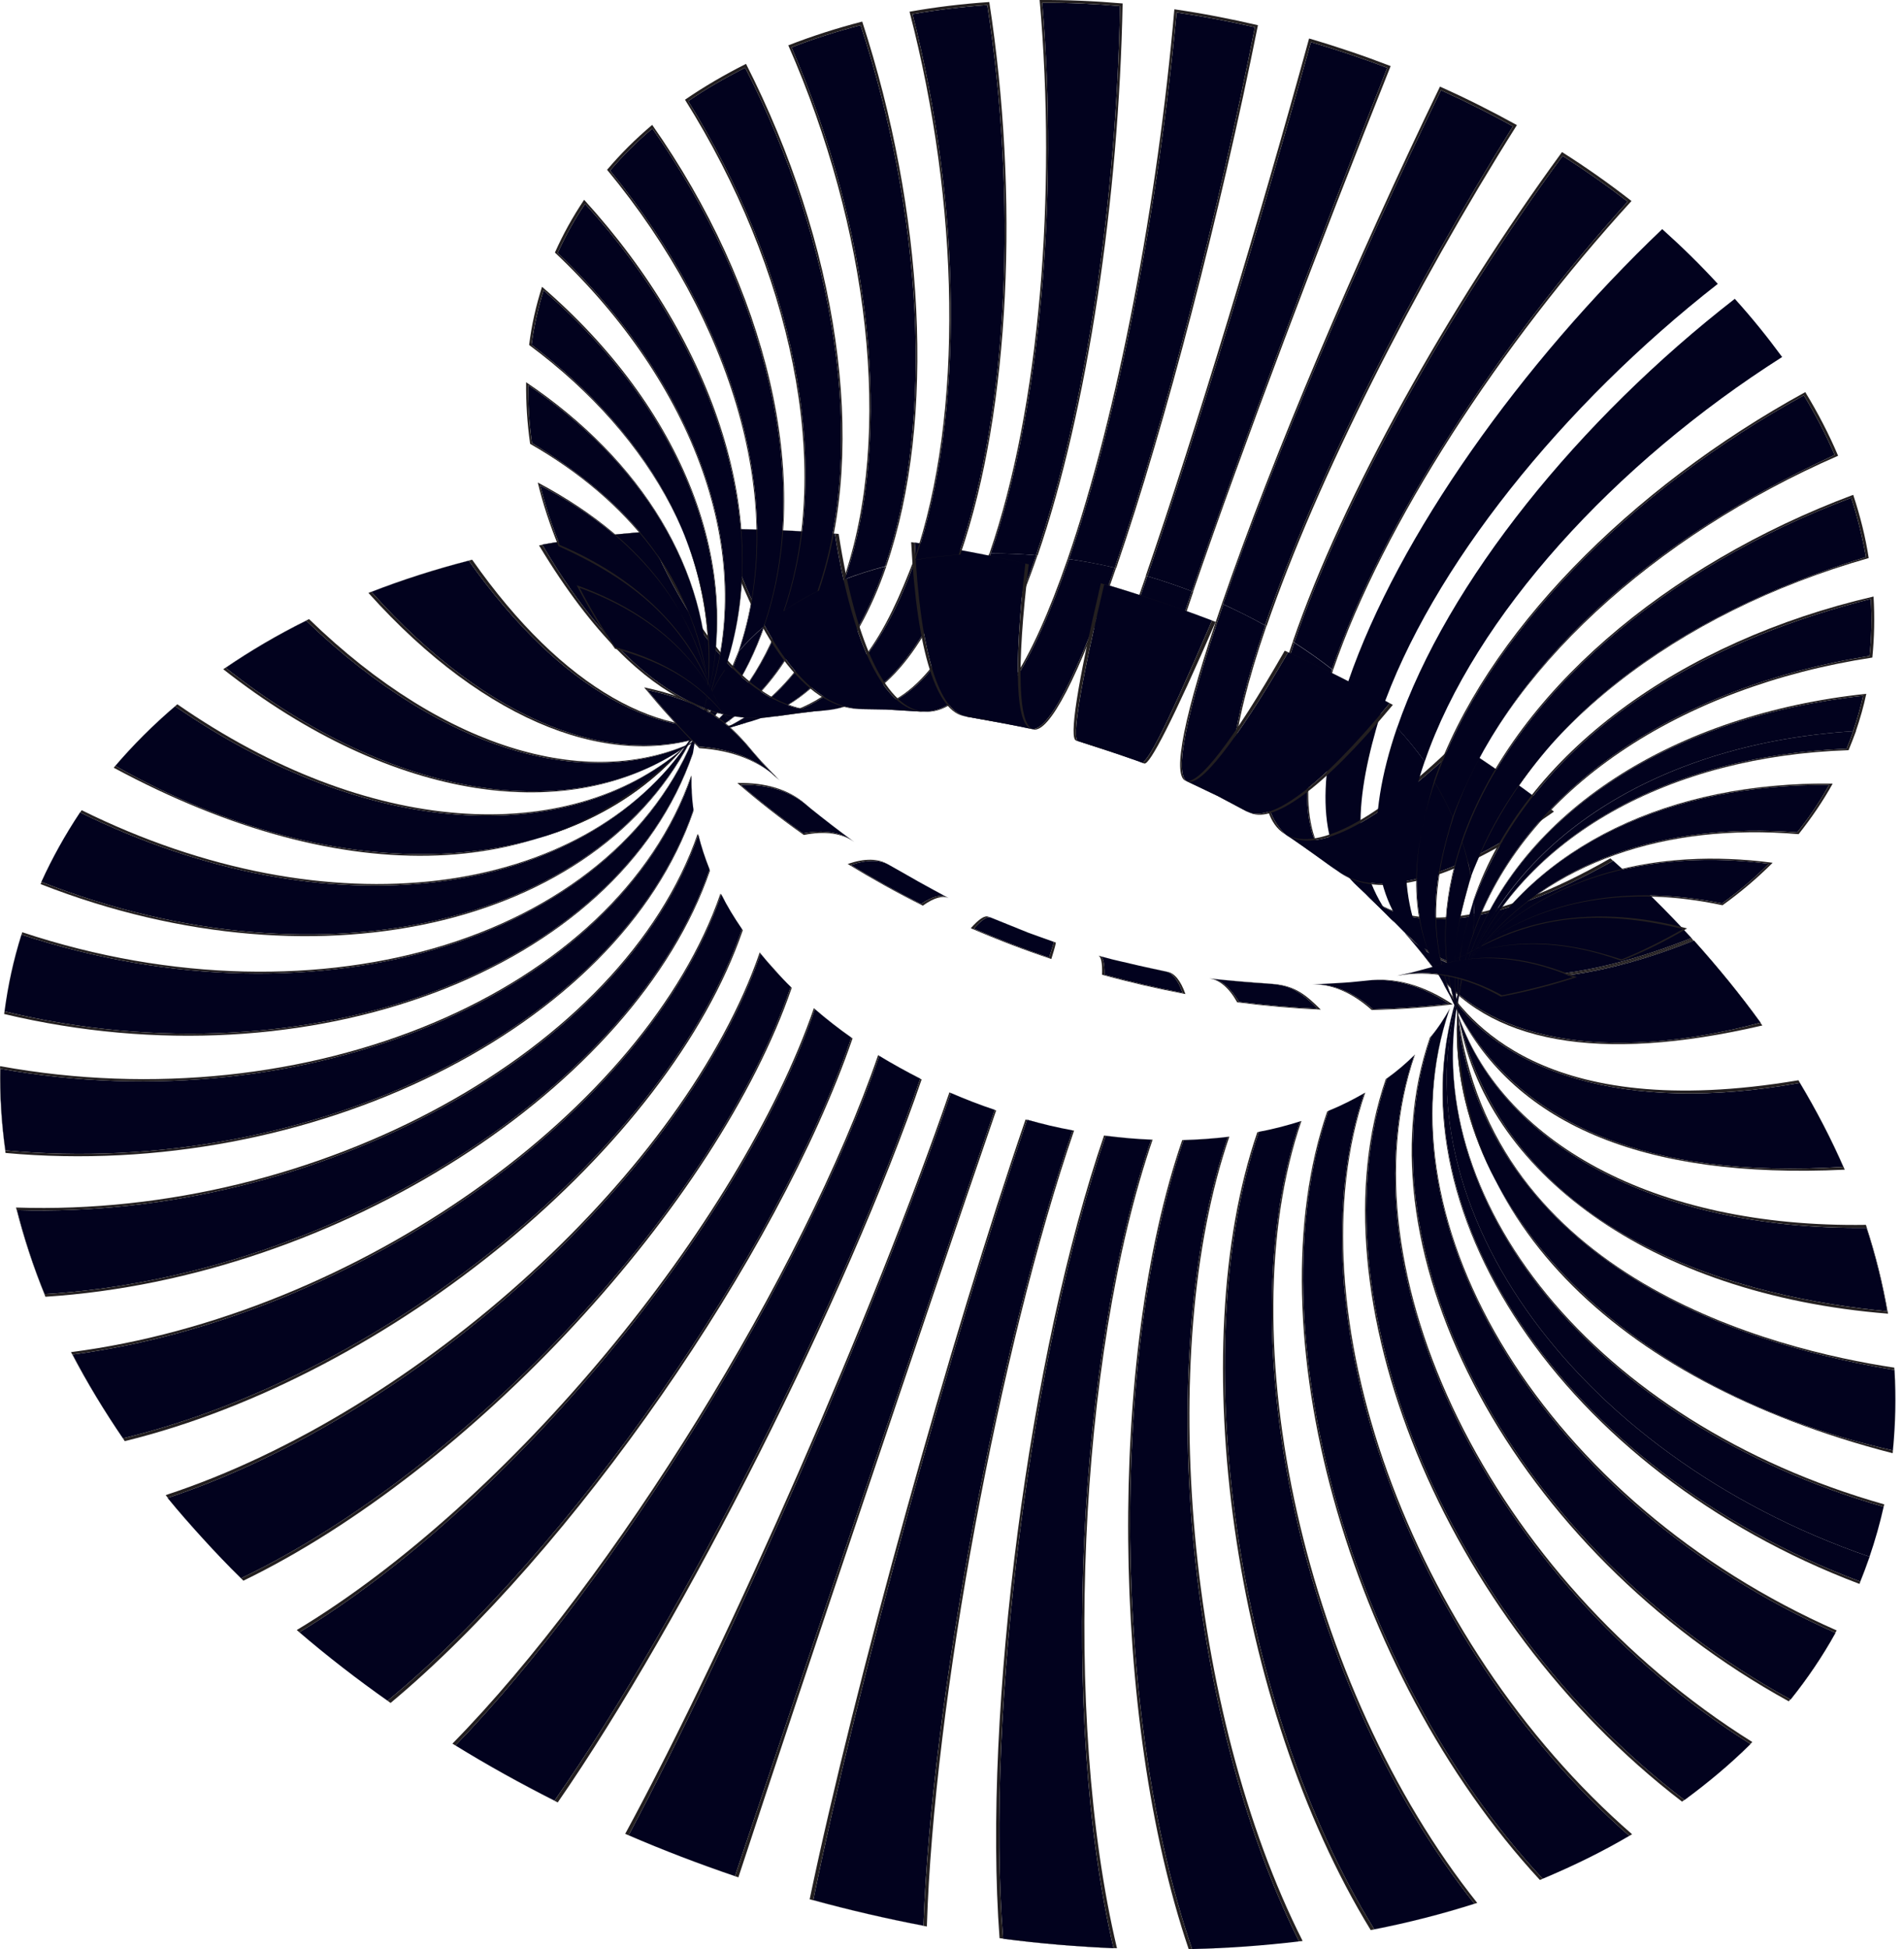 <svg width="127" height="130" viewBox="0 0 127 130" fill="none" xmlns="http://www.w3.org/2000/svg">
<path d="M89.931 45.45C90.697 46.122 91.409 46.834 92.094 47.586C90.401 53.16 89.904 57.66 93.007 61.542C92.295 60.803 91.315 59.836 90.562 59.138C88.037 56.854 87.621 52.166 89.931 45.45Z" fill="#02021E"/>
<path d="M86.324 42.864C87.197 43.428 88.043 44.019 88.849 44.651C86.458 51.582 86.727 56.162 89.091 58.016C88.218 57.385 87.049 56.538 86.163 55.934L85.787 55.692C83.772 53.879 83.92 50.279 86.324 42.864Z" fill="#02021E"/>
<path d="M86.324 42.864C87.197 43.428 88.043 44.019 88.849 44.651C86.458 51.582 86.727 56.162 89.091 58.016C88.218 57.385 87.049 56.538 86.163 55.934L85.787 55.692C83.772 53.879 83.92 50.279 86.324 42.864ZM86.23 42.81C83.758 49.997 83.718 54.362 85.666 55.611L86.149 55.92C87.063 56.552 88.285 57.411 89.185 58.083C86.808 56.216 86.539 51.636 88.916 44.704C88.057 44.033 87.17 43.401 86.23 42.81Z" fill="#231F20"/>
<path d="M81.596 40.312C82.55 40.742 83.49 41.212 84.39 41.722C81.878 49.03 81.582 53.234 83.141 54.107L81.247 53.1L79.192 52.119C78.305 51.703 79.044 47.713 81.596 40.312Z" fill="#02021E"/>
<path d="M81.596 40.312C82.55 40.742 83.49 41.212 84.39 41.722C81.878 49.03 81.582 53.234 83.141 54.107L81.247 53.1L79.192 52.119C78.305 51.703 79.044 47.713 81.596 40.312ZM81.502 40.272C78.95 47.686 78.198 51.662 79.057 52.065L81.233 53.1L83.248 54.174C81.677 53.274 81.959 49.07 84.47 41.763C83.517 41.225 82.509 40.715 81.502 40.272Z" fill="#231F20"/>
<path d="M76.532 38.431C77.539 38.727 78.52 39.063 79.5 39.439C78.372 42.743 75.739 50.494 76.196 50.87L75.833 50.736C74.665 50.333 73.107 49.795 71.924 49.432C72.381 49.553 73.966 45.886 76.532 38.431Z" fill="#02021E"/>
<path d="M76.532 38.431C77.539 38.727 78.52 39.063 79.5 39.439C78.372 42.743 75.739 50.494 76.196 50.87L75.833 50.736C74.665 50.333 73.107 49.795 71.924 49.432C72.381 49.553 73.966 45.886 76.532 38.431ZM76.438 38.405C73.872 45.846 72.274 49.513 71.777 49.392C72.999 49.782 74.624 50.306 75.833 50.736L76.33 50.924C75.968 50.776 77.029 46.934 79.594 39.466C78.56 39.076 77.499 38.714 76.438 38.405Z" fill="#231F20"/>
<path d="M71.307 37.29C72.328 37.437 73.335 37.626 74.356 37.867C71.804 45.269 69.869 48.855 68.795 48.613C67.519 48.358 65.799 48.009 64.51 47.807C66.377 48.076 68.795 44.584 71.307 37.29Z" fill="#02021E"/>
<path d="M71.307 37.29C72.328 37.437 73.335 37.626 74.356 37.867C71.804 45.269 69.869 48.855 68.795 48.613C67.519 48.358 65.799 48.009 64.51 47.807C66.377 48.076 68.795 44.584 71.307 37.29ZM71.213 37.276C68.701 44.57 66.269 48.049 64.376 47.78L64.51 47.807C65.84 48.036 67.613 48.358 68.929 48.654C69.963 48.882 71.898 45.309 74.436 37.894C73.375 37.639 72.287 37.438 71.213 37.276Z" fill="#231F20"/>
<path d="M66.095 36.914C67.089 36.914 68.11 36.954 69.117 37.035C66.659 44.194 63.946 47.646 61.528 47.458L59.137 47.31L57.606 47.283C60.655 47.257 63.717 43.818 66.095 36.914Z" fill="#02021E"/>
<path d="M66.095 36.914C67.089 36.914 68.11 36.954 69.117 37.035C66.659 44.194 63.946 47.646 61.528 47.458L59.137 47.31L57.606 47.283C60.655 47.257 63.717 43.818 66.095 36.914ZM65.987 36.914C63.61 43.818 60.547 47.257 57.471 47.297L59.123 47.324L61.649 47.471C64.04 47.66 66.74 44.207 69.198 37.048C68.137 36.954 67.062 36.9 65.987 36.914Z" fill="#231F20"/>
<path d="M61.044 37.343C61.998 37.182 62.965 37.061 63.946 36.994C61.649 43.684 58.412 47.136 54.973 47.391L54.301 47.445C53.536 47.539 52.528 47.646 51.776 47.78C55.564 47.095 58.882 43.63 61.044 37.343Z" fill="#02021E"/>
<path d="M61.044 37.343C61.998 37.182 62.965 37.061 63.946 36.994C61.649 43.684 58.412 47.136 54.973 47.391L54.301 47.445C53.536 47.539 52.528 47.646 51.776 47.78C55.564 47.095 58.882 43.63 61.044 37.343ZM60.95 37.37C59.191 41.937 57.028 46.504 51.682 47.794C52.474 47.686 53.522 47.525 54.301 47.445L55.08 47.377C58.506 47.136 61.729 43.684 64.04 36.981C62.992 37.061 61.958 37.182 60.95 37.37Z" fill="#231F20"/>
<path d="M56.343 38.646C57.216 38.311 58.103 38.029 59.029 37.787C56.988 43.724 53.697 47.189 49.801 48.197C49.143 48.385 48.27 48.654 47.625 48.882C51.413 47.404 54.503 43.992 56.343 38.646Z" fill="#02021E"/>
<path d="M56.343 38.646C57.216 38.311 58.103 38.029 59.029 37.787C56.988 43.724 53.697 47.189 49.801 48.197C49.143 48.385 48.27 48.654 47.625 48.882C51.413 47.404 54.503 43.992 56.343 38.646ZM56.262 38.673C54.436 44.006 51.346 47.418 47.558 48.909C48.243 48.667 49.184 48.371 49.882 48.17C53.777 47.176 57.082 43.71 59.123 37.76C58.13 38.002 57.176 38.31 56.262 38.673Z" fill="#231F20"/>
<path d="M52.327 40.728C53.012 40.258 53.751 39.828 54.543 39.425C52.877 44.248 50.07 47.566 46.551 49.339C46.336 49.459 46.04 49.607 45.839 49.728L45.705 49.809C48.633 47.807 50.943 44.758 52.327 40.728Z" fill="#02021E"/>
<path d="M52.327 40.728C53.012 40.258 53.751 39.828 54.543 39.425C52.877 44.248 50.07 47.566 46.551 49.339C46.336 49.459 46.04 49.607 45.839 49.728L45.705 49.809C48.633 47.807 50.943 44.758 52.327 40.728ZM52.26 40.782C50.876 44.785 48.606 47.807 45.691 49.836L45.839 49.742C46.067 49.621 46.363 49.446 46.591 49.325C50.124 47.566 52.945 44.248 54.61 39.399C53.777 39.815 52.985 40.272 52.26 40.782Z" fill="#231F20"/>
<path d="M49.291 43.442C49.788 42.864 50.339 42.313 50.943 41.803C49.775 45.188 47.921 47.915 45.543 49.943L45.53 49.956C45.597 49.889 45.678 49.795 45.745 49.728C47.249 47.942 48.458 45.846 49.291 43.442Z" fill="#02021E"/>
<path d="M49.291 43.442C49.788 42.864 50.339 42.313 50.943 41.803C49.775 45.188 47.921 47.915 45.543 49.943L45.53 49.956C45.597 49.889 45.678 49.795 45.745 49.728C47.249 47.942 48.458 45.846 49.291 43.442ZM49.237 43.495C48.19 46.061 47.666 47.351 45.745 49.715C45.678 49.795 45.584 49.889 45.517 49.956L45.543 49.943C47.948 47.901 49.815 45.161 50.997 41.749C50.339 42.286 49.761 42.878 49.237 43.495Z" fill="#231F20"/>
<path d="M47.249 46.639C47.545 45.98 47.894 45.336 48.31 44.731C47.733 46.397 46.967 47.928 46.04 49.325C46.363 48.788 46.39 48.748 46.564 48.358C46.819 47.794 47.048 47.216 47.249 46.639Z" fill="#02021E"/>
<path d="M47.249 46.639C47.545 45.98 47.894 45.336 48.31 44.731C47.733 46.397 46.967 47.928 46.04 49.325C46.363 48.788 46.39 48.748 46.564 48.358C46.819 47.794 47.048 47.216 47.249 46.639ZM47.222 46.692C47.034 47.243 46.819 47.78 46.591 48.304C46.282 48.949 46.269 48.976 46.027 49.325C46.981 47.915 47.773 46.357 48.351 44.651C47.907 45.309 47.531 45.994 47.222 46.692Z" fill="#231F20"/>
<path d="M91.186 59.735C91.939 60.447 92.919 61.401 93.631 62.14C95.136 63.537 99.716 67.768 112.826 62.569C111.187 60.77 109.441 59.05 107.601 57.411C99.877 61.79 94.115 62.368 91.186 59.735Z" fill="#02021E"/>
<path d="M91.186 59.735C91.939 60.447 92.919 61.401 93.631 62.14C95.136 63.537 99.716 67.768 112.826 62.569C111.187 60.77 109.441 59.05 107.601 57.411C99.877 61.79 94.115 62.368 91.186 59.735ZM91.093 59.655C94.007 62.261 99.743 61.656 107.413 57.25C109.347 58.969 111.187 60.77 112.907 62.663C103.84 66.317 97.016 65.86 93.671 62.18C92.906 61.401 91.885 60.393 91.093 59.655Z" fill="#231F20"/>
<path d="M85.787 55.679L86.163 55.92C87.049 56.538 88.231 57.358 89.091 58.002C91.657 60.017 96.68 58.822 103.477 54C101.516 52.482 99.474 51.044 97.352 49.688C95.028 51.85 88.836 57.599 85.787 55.679Z" fill="#02021E"/>
<path d="M85.787 55.679L86.163 55.92C87.049 56.538 88.231 57.358 89.091 58.002C91.657 60.017 96.68 58.822 103.477 54C101.516 52.482 99.474 51.044 97.352 49.688C95.028 51.85 88.836 57.599 85.787 55.679ZM85.666 55.598C87.627 56.861 91.616 54.94 97.137 49.54C99.394 50.977 101.57 52.509 103.652 54.134C96.828 58.943 91.764 60.111 89.185 58.07C88.285 57.411 87.076 56.525 86.149 55.907L85.666 55.598Z" fill="#231F20"/>
<path d="M79.192 52.119L81.247 53.1L83.141 54.107C84.658 54.967 87.963 52.643 92.691 46.907C90.488 45.685 88.218 44.543 85.921 43.509C82.321 49.688 80.024 52.509 79.192 52.119Z" fill="#02021E"/>
<path d="M79.192 52.119L81.247 53.1L83.141 54.107C84.658 54.967 87.963 52.643 92.691 46.907C90.488 45.685 88.218 44.543 85.921 43.509C82.321 49.688 80.024 52.509 79.192 52.119ZM79.057 52.065C79.876 52.441 82.133 49.607 85.693 43.401C88.151 44.503 90.555 45.712 92.906 47.015C88.137 52.737 84.806 55.047 83.261 54.161L81.247 53.086L79.057 52.065Z" fill="#231F20"/>
<path d="M71.911 49.433C73.093 49.809 74.665 50.319 75.82 50.736L76.183 50.87C76.559 50.695 77.391 49.419 80.844 41.387C78.48 40.487 76.075 39.667 73.657 38.955C72.019 45.833 71.481 49.312 71.911 49.433Z" fill="#02021E"/>
<path d="M71.911 49.433C73.093 49.809 74.665 50.319 75.82 50.736L76.183 50.87C76.559 50.695 77.391 49.419 80.844 41.387C78.48 40.487 76.075 39.667 73.657 38.955C72.019 45.833 71.481 49.312 71.911 49.433ZM71.777 49.392C71.307 49.271 71.817 45.779 73.429 38.902C76.008 39.654 78.573 40.513 81.085 41.481C78.278 47.941 76.68 51.058 76.33 50.924L75.833 50.736C74.624 50.319 73.013 49.742 71.777 49.392Z" fill="#231F20"/>
<path d="M64.51 47.807C65.799 48.036 67.519 48.344 68.795 48.613C67.787 48.385 67.572 44.718 68.392 37.585C65.947 37.021 63.475 36.551 61.017 36.188C61.367 43.643 62.67 47.539 64.51 47.807Z" fill="#02021E"/>
<path d="M64.51 47.807C65.799 48.036 67.519 48.344 68.795 48.613C67.787 48.385 67.572 44.718 68.392 37.585C65.947 37.021 63.475 36.551 61.017 36.188C61.367 43.643 62.67 47.539 64.51 47.807ZM64.376 47.78C62.508 47.512 61.165 43.63 60.776 36.161C63.395 36.538 66.014 37.035 68.62 37.639C67.76 44.745 67.948 48.425 68.929 48.64C67.599 48.371 65.84 48.009 64.51 47.794L64.376 47.78Z" fill="#231F20"/>
<path d="M57.592 47.297L59.123 47.324L61.514 47.471C59.056 47.283 56.92 43.294 55.685 35.597C53.227 35.396 50.782 35.288 48.364 35.302C50.889 43.294 54.248 47.324 57.592 47.297Z" fill="#02021E"/>
<path d="M57.592 47.297L59.123 47.324L61.514 47.471C59.056 47.283 56.92 43.294 55.685 35.597C53.227 35.396 50.782 35.288 48.364 35.302C50.889 43.294 54.248 47.324 57.592 47.297ZM57.471 47.297C54.1 47.337 50.701 43.307 48.149 35.288C50.728 35.275 53.321 35.382 55.94 35.611C57.136 43.307 59.231 47.283 61.662 47.471L59.137 47.324L57.471 47.297Z" fill="#231F20"/>
<path d="M51.776 47.767C52.528 47.66 53.549 47.512 54.301 47.431L54.973 47.377C50.97 47.673 46.685 43.684 43.193 35.463C40.815 35.638 38.465 35.92 36.167 36.323C41.124 44.825 46.846 48.667 51.776 47.767Z" fill="#02021E"/>
<path d="M51.776 47.767C52.528 47.66 53.549 47.512 54.301 47.431L54.973 47.377C50.97 47.673 46.685 43.684 43.193 35.463C40.815 35.638 38.465 35.92 36.167 36.323C41.124 44.825 46.846 48.667 51.776 47.767ZM51.682 47.794C49.385 48.022 43.313 48.613 35.953 36.376C38.397 35.947 40.896 35.638 43.434 35.463C46.873 43.67 51.131 47.673 55.094 47.377L54.315 47.445C53.522 47.539 52.461 47.686 51.682 47.794Z" fill="#231F20"/>
<path d="M47.612 48.882C48.257 48.654 49.13 48.385 49.788 48.197C44.2 49.648 37.376 46.034 31.265 37.397C29.035 37.975 26.872 38.66 24.777 39.479C32.635 48.291 41.151 51.394 47.612 48.882Z" fill="#02021E"/>
<path d="M47.612 48.882C48.257 48.654 49.13 48.385 49.788 48.197C44.2 49.648 37.376 46.034 31.265 37.397C29.035 37.975 26.872 38.66 24.777 39.479C32.635 48.291 41.151 51.394 47.612 48.882ZM47.545 48.909C41.057 51.461 32.487 48.371 24.575 39.546C26.805 38.673 29.116 37.934 31.493 37.33C37.538 45.967 44.307 49.594 49.868 48.17C49.17 48.371 48.23 48.654 47.545 48.909Z" fill="#231F20"/>
<path d="M45.705 49.822L45.839 49.742C46.054 49.621 46.336 49.459 46.551 49.352C39.526 52.898 29.666 50.306 20.425 41.4C18.504 42.354 16.717 43.401 15.052 44.543C26.308 53.435 38.129 55.034 45.705 49.822Z" fill="#02021E"/>
<path d="M45.705 49.822L45.839 49.742C46.054 49.621 46.336 49.459 46.551 49.352C39.526 52.898 29.666 50.306 20.425 41.4C18.504 42.354 16.717 43.401 15.052 44.543C26.308 53.435 38.129 55.034 45.705 49.822ZM45.691 49.822C38.102 55.101 26.214 53.543 14.891 44.637C16.65 43.428 18.558 42.3 20.613 41.293C29.787 50.198 39.593 52.818 46.591 49.325C46.363 49.446 46.054 49.607 45.839 49.742L45.691 49.822Z" fill="#231F20"/>
<path d="M45.731 49.728C45.664 49.795 45.584 49.889 45.517 49.956L45.53 49.943C37.766 56.605 24.468 55.934 11.68 47.109C10.216 48.358 8.886 49.688 7.691 51.085C22.695 59.601 38.129 58.647 45.731 49.728Z" fill="#02021E"/>
<path d="M45.731 49.728C45.664 49.795 45.584 49.889 45.517 49.956L45.53 49.943C37.766 56.605 24.468 55.934 11.68 47.109C10.216 48.358 8.886 49.688 7.691 51.085C22.695 59.601 38.129 58.647 45.731 49.728ZM45.745 49.701C36.974 58.983 23.071 59.534 7.583 51.206C8.846 49.715 10.257 48.304 11.828 46.974C24.549 55.8 37.779 56.525 45.543 49.93L45.516 49.943C45.584 49.876 45.678 49.782 45.745 49.701Z" fill="#231F20"/>
<path d="M46.564 48.345C46.242 48.989 46.242 48.989 46.04 49.312C38.908 59.977 21.929 62.355 5.34 54.188C4.346 55.679 3.487 57.223 2.761 58.822C21.567 66.223 40.654 61.508 46.564 48.345Z" fill="#02021E"/>
<path d="M46.564 48.345C46.242 48.989 46.242 48.989 46.04 49.312C38.908 59.977 21.929 62.355 5.34 54.188C4.346 55.679 3.487 57.223 2.761 58.822C21.567 66.223 40.654 61.508 46.564 48.345ZM46.591 48.318C40.734 61.562 21.567 66.357 2.707 58.969C3.46 57.264 4.373 55.625 5.448 54.04C21.97 62.22 38.867 59.91 46.04 49.339C46.336 48.828 46.39 48.748 46.591 48.318Z" fill="#231F20"/>
<path d="M97.392 66.008C97.46 65.78 97.54 65.457 97.607 65.229C92.637 79.682 104.767 96.97 124.7 103.834C125.076 102.746 125.385 101.631 125.641 100.502C106.405 94.995 94.276 79.897 97.392 66.008Z" fill="#02021E"/>
<path d="M97.392 66.008C97.46 65.78 97.54 65.457 97.607 65.229C92.637 79.682 104.767 96.97 124.7 103.834C125.076 102.746 125.385 101.631 125.641 100.502C106.405 94.995 94.276 79.897 97.392 66.008ZM97.379 66.048C94.343 79.911 106.473 94.901 125.681 100.341C125.426 101.523 125.09 102.692 124.7 103.834C104.767 96.97 92.637 79.682 97.607 65.229C97.54 65.471 97.446 65.793 97.379 66.048Z" fill="#231F20"/>
<path d="M97.245 67.499C97.245 67.096 97.245 67.056 97.271 66.774C95.955 79.803 107.923 92.644 126.258 96.741C126.433 94.982 126.473 93.195 126.366 91.382C99.555 86.869 97.406 70.696 97.245 67.499Z" fill="#02021E"/>
<path d="M97.245 67.499C97.245 67.096 97.245 67.056 97.271 66.774C95.955 79.803 107.923 92.644 126.258 96.741C126.433 94.982 126.473 93.195 126.366 91.382C99.555 86.869 97.406 70.696 97.245 67.499ZM97.245 67.526C99.394 85.284 118.307 90.012 126.353 91.221C126.473 93.155 126.433 95.062 126.245 96.93C107.399 92.067 96.559 80.797 97.285 66.76C97.231 67.204 97.231 67.325 97.245 67.526Z" fill="#231F20"/>
<path d="M97.191 67.499L97.245 67.714C100.71 82.879 116.681 86.587 125.882 87.46C125.56 85.619 125.103 83.752 124.499 81.899C110.247 82.046 99.998 76.176 97.191 67.499Z" fill="#02021E"/>
<path d="M97.191 67.499L97.245 67.714C100.71 82.879 116.681 86.587 125.882 87.46C125.56 85.619 125.103 83.752 124.499 81.899C110.247 82.046 99.998 76.176 97.191 67.499ZM97.191 67.472C100.025 76.096 110.247 81.912 124.459 81.697C125.117 83.685 125.6 85.66 125.936 87.621C110.046 86.358 98.977 78.138 97.271 67.701L97.245 67.607L97.191 67.472Z" fill="#231F20"/>
<path d="M96.264 65.605L96.734 66.451L96.949 66.908C101.073 74.994 109.831 78.661 122.954 77.829C122.135 75.962 121.168 74.081 120.053 72.227C108.447 74.35 99.81 71.569 96.264 65.605Z" fill="#02021E"/>
<path d="M96.264 65.605L96.734 66.451L96.949 66.908C101.073 74.994 109.831 78.661 122.954 77.829C122.135 75.962 121.168 74.081 120.053 72.227C108.447 74.35 99.81 71.569 96.264 65.605ZM96.237 65.551C97.862 67.875 102.779 74.954 119.959 72.053C121.154 74.041 122.188 76.029 123.048 78.017C109.535 78.661 100.764 74.941 96.976 66.935L96.748 66.451C96.586 66.183 96.398 65.807 96.237 65.551Z" fill="#231F20"/>
<path d="M93.698 62.207C94.222 62.825 94.907 63.644 95.404 64.289L95.458 64.356C99.018 69.299 106.902 71.018 117.433 68.211C116.104 66.371 114.613 64.544 112.987 62.731C103.88 66.384 97.043 65.901 93.698 62.207Z" fill="#02021E"/>
<path d="M93.698 62.207C94.222 62.825 94.907 63.644 95.404 64.289L95.458 64.356C99.018 69.299 106.902 71.018 117.433 68.211C116.104 66.371 114.613 64.544 112.987 62.731C103.88 66.384 97.043 65.901 93.698 62.207ZM93.658 62.18C97.003 65.86 103.826 66.304 112.893 62.663C114.613 64.557 116.157 66.465 117.554 68.399C106.62 70.938 99.192 69.595 95.485 64.423L95.391 64.302C94.894 63.644 94.195 62.798 93.658 62.18Z" fill="#231F20"/>
<path d="M98.01 63.846C97.903 64.316 97.782 64.772 97.621 65.216C97.553 65.444 97.46 65.753 97.406 65.995C97.553 65.283 97.755 64.571 98.01 63.846Z" fill="#02021E"/>
<path d="M98.01 63.846C97.903 64.316 97.782 64.772 97.621 65.216C97.553 65.444 97.46 65.753 97.406 65.995C97.553 65.283 97.755 64.571 98.01 63.846ZM98.024 63.778C97.768 64.531 97.553 65.283 97.392 66.035C97.46 65.793 97.54 65.457 97.621 65.216C97.782 64.759 97.916 64.275 98.024 63.778Z" fill="#231F20"/>
<path d="M98.292 60.084C98.333 60.837 98.319 61.575 98.252 62.301C97.742 63.792 97.419 65.283 97.258 66.774C97.218 67.271 97.218 67.271 97.231 67.499C97.245 64.49 97.285 63.281 98.292 60.084Z" fill="#02021E"/>
<path d="M98.292 60.084C98.333 60.837 98.319 61.575 98.252 62.301C97.742 63.792 97.419 65.283 97.258 66.774C97.218 67.271 97.218 67.271 97.231 67.499C97.245 64.49 97.285 63.281 98.292 60.084ZM98.292 60.017C97.473 62.919 97.124 64.114 97.245 67.526C97.245 67.136 97.231 67.083 97.271 66.76C97.742 63.886 97.755 63.832 98.252 62.381C98.333 61.602 98.346 60.81 98.292 60.017Z" fill="#231F20"/>
<path d="M97.54 56.162C97.795 56.928 97.983 57.707 98.118 58.459C97.312 61.293 96.667 63.536 97.271 67.701L97.218 67.486C96.089 64.087 96.13 60.232 97.54 56.162Z" fill="#02021E"/>
<path d="M97.54 56.162C97.795 56.928 97.983 57.707 98.118 58.459C97.312 61.293 96.667 63.536 97.271 67.701L97.218 67.486C96.089 64.087 96.13 60.232 97.54 56.162ZM97.513 56.082C96.103 60.192 96.062 64.047 97.191 67.472L97.231 67.593C97.245 67.62 97.245 67.674 97.258 67.687C96.774 64.772 97.03 61.683 98.118 58.526C97.983 57.72 97.782 56.901 97.513 56.082Z" fill="#231F20"/>
<path d="M95.7 52.173C96.156 52.938 96.559 53.718 96.895 54.483C95.969 57.653 94.827 61.602 96.963 66.895L96.748 66.438L96.277 65.592C94.195 62.099 93.86 57.505 95.7 52.173Z" fill="#02021E"/>
<path d="M95.7 52.173C96.156 52.938 96.559 53.718 96.895 54.483C95.969 57.653 94.827 61.602 96.963 66.895L96.748 66.438L96.277 65.592C94.195 62.099 93.86 57.505 95.7 52.173ZM95.659 52.092C94.182 57.116 93.752 61.105 96.237 65.538C96.385 65.807 96.6 66.169 96.748 66.438L96.976 66.922C96.076 64.41 94.854 60.958 96.936 54.55C96.573 53.744 96.156 52.912 95.659 52.092Z" fill="#231F20"/>
<path d="M93.188 48.528C93.86 49.267 94.478 50.033 95.028 50.785C93.041 56.574 93.484 61.33 95.861 64.634L95.808 64.567C95.311 63.935 94.639 63.089 94.102 62.485C91.509 59.637 91.012 54.842 93.188 48.528Z" fill="#02021E"/>
<path d="M110.872 15.281C112.175 16.45 113.411 17.658 114.58 18.934C104.264 26.994 95.452 37.861 92.094 47.586C91.409 46.847 90.697 46.135 89.931 45.45C93.276 35.725 101.483 24.24 110.872 15.281Z" fill="#02021E"/>
<path d="M104.229 10.398C105.72 11.352 107.171 12.373 108.568 13.447C99.904 23.024 92.194 34.912 88.849 44.637C88.043 44.006 87.197 43.415 86.324 42.851C89.669 33.139 96.653 20.728 104.229 10.398Z" fill="#02021E"/>
<path d="M104.229 10.398C105.72 11.352 107.171 12.373 108.568 13.447C99.904 23.024 92.194 34.912 88.849 44.637C88.043 44.006 87.197 43.415 86.324 42.851C89.669 33.139 96.653 20.728 104.229 10.398ZM104.189 10.143C96.6 20.526 89.588 33.032 86.23 42.797C87.157 43.388 88.057 44.019 88.916 44.691C92.275 34.912 100.079 22.971 108.823 13.407C107.346 12.252 105.801 11.164 104.189 10.143Z" fill="#231F20"/>
<path d="M96.116 6.019C97.755 6.758 99.353 7.564 100.912 8.424C94.155 19.25 87.721 31.984 84.376 41.709C83.463 41.199 82.536 40.742 81.582 40.299C84.941 30.587 90.555 17.437 96.116 6.019Z" fill="#02021E"/>
<path d="M96.116 6.019C97.755 6.758 99.353 7.564 100.912 8.424C94.155 19.25 87.721 31.984 84.376 41.709C83.463 41.199 82.536 40.742 81.582 40.299C84.941 30.587 90.555 17.437 96.116 6.019ZM96.049 5.777C90.501 17.249 84.86 30.493 81.502 40.272C82.523 40.728 83.517 41.225 84.484 41.763C87.842 31.984 94.343 19.183 101.18 8.343C99.501 7.416 97.795 6.556 96.049 5.777Z" fill="#231F20"/>
<path d="M87.439 2.809C89.158 3.319 90.864 3.883 92.53 4.528C87.855 16.322 82.845 29.714 79.5 39.439C78.52 39.063 77.526 38.727 76.532 38.431C79.876 28.706 84.041 15.032 87.439 2.809Z" fill="#02021E"/>
<path d="M87.439 2.809C89.158 3.319 90.864 3.883 92.53 4.528C87.855 16.322 82.845 29.714 79.5 39.439C78.52 39.063 77.526 38.727 76.532 38.431C79.876 28.706 84.041 15.032 87.439 2.809ZM87.318 2.567C83.947 14.844 79.796 28.626 76.424 38.405C77.486 38.714 78.547 39.076 79.581 39.466C82.939 29.687 88.03 16.228 92.758 4.407C90.985 3.722 89.158 3.104 87.318 2.567Z" fill="#231F20"/>
<path d="M78.48 0.834C80.226 1.089 81.972 1.425 83.705 1.815C81.233 14.293 77.701 28.142 74.356 37.867C73.348 37.639 72.328 37.437 71.307 37.29C74.651 27.565 77.311 13.555 78.48 0.834Z" fill="#02021E"/>
<path d="M78.48 0.834C80.226 1.089 81.972 1.425 83.705 1.815C81.233 14.293 77.701 28.142 74.356 37.867C73.348 37.639 72.328 37.437 71.307 37.29C74.651 27.565 77.311 13.555 78.48 0.834ZM78.332 0.619C77.217 13.393 74.584 27.497 71.213 37.276C72.301 37.438 73.375 37.639 74.45 37.894C77.808 28.115 81.394 14.186 83.906 1.681C82.053 1.251 80.186 0.888 78.332 0.619Z" fill="#231F20"/>
<path d="M69.52 0.189C71.24 0.176 72.972 0.257 74.705 0.404C74.477 13.232 72.448 27.309 69.104 37.035C68.096 36.954 67.075 36.914 66.082 36.914C69.439 27.189 70.595 13.071 69.52 0.189Z" fill="#02021E"/>
<path d="M69.52 0.189C71.24 0.176 72.972 0.257 74.705 0.404C74.477 13.232 72.448 27.309 69.104 37.035C68.096 36.954 67.075 36.914 66.082 36.914C69.439 27.189 70.595 13.071 69.52 0.189ZM69.346 0.001C70.487 12.923 69.359 27.135 66.001 36.914C67.062 36.9 68.137 36.954 69.211 37.048C72.569 27.269 74.638 13.098 74.88 0.23C73.026 0.069 71.172 -0.012 69.346 0.001Z" fill="#231F20"/>
<path d="M60.87 0.942C62.495 0.66 64.161 0.458 65.853 0.337C67.841 13.179 67.304 27.269 63.946 36.994C62.965 37.061 61.998 37.182 61.044 37.343C64.389 27.618 64.094 13.622 60.87 0.942Z" fill="#02021E"/>
<path d="M60.87 0.942C62.495 0.66 64.161 0.458 65.853 0.337C67.841 13.179 67.304 27.269 63.946 36.994C62.965 37.061 61.998 37.182 61.044 37.343C64.389 27.618 64.094 13.622 60.87 0.942ZM60.668 0.781C63.973 13.514 64.322 27.592 60.964 37.37C61.971 37.196 63.005 37.061 64.053 36.994C67.411 27.215 67.975 13.031 65.987 0.136C64.174 0.257 62.401 0.472 60.668 0.781Z" fill="#231F20"/>
<path d="M52.797 3.158C54.288 2.58 55.819 2.097 57.404 1.68C61.488 14.186 62.374 28.048 59.029 37.773C58.116 38.015 57.216 38.297 56.343 38.633C59.688 28.921 58.035 15.287 52.797 3.158Z" fill="#02021E"/>
<path d="M52.797 3.158C54.288 2.58 55.819 2.097 57.404 1.68C61.488 14.186 62.374 28.048 59.029 37.773C58.116 38.015 57.216 38.297 56.343 38.633C59.688 28.921 58.035 15.287 52.797 3.158ZM52.582 3.024C57.915 15.194 59.62 28.895 56.262 38.66C57.189 38.297 58.143 37.988 59.123 37.746C62.482 27.968 61.608 14.011 57.512 1.439C55.806 1.882 54.167 2.406 52.582 3.024Z" fill="#231F20"/>
<path d="M45.906 6.745C47.075 5.939 48.351 5.2 49.707 4.515C55.712 16.308 57.888 29.7 54.53 39.425C53.737 39.815 52.998 40.258 52.313 40.728C55.671 31.003 52.864 17.987 45.906 6.745Z" fill="#02021E"/>
<path d="M45.906 6.745C47.075 5.939 48.351 5.2 49.707 4.515C55.712 16.308 57.888 29.7 54.53 39.425C53.737 39.815 52.998 40.258 52.313 40.728C55.671 31.003 52.864 17.987 45.906 6.745ZM45.691 6.651C52.743 17.907 55.618 31.003 52.26 40.769C52.985 40.272 53.777 39.802 54.624 39.385C57.982 29.606 55.792 16.12 49.761 4.26C48.297 4.998 46.94 5.791 45.691 6.651Z" fill="#231F20"/>
<path d="M40.694 11.379C41.541 10.385 42.481 9.444 43.515 8.571C51.064 19.358 54.274 32.078 50.93 41.803C50.325 42.313 49.775 42.864 49.278 43.442C52.636 33.703 48.942 21.466 40.694 11.379Z" fill="#02021E"/>
<path d="M40.694 11.379C41.541 10.385 42.481 9.444 43.515 8.571C51.064 19.358 54.274 32.078 50.93 41.803C50.325 42.313 49.775 42.864 49.278 43.442C52.636 33.703 48.942 21.466 40.694 11.379ZM40.493 11.325C48.848 21.413 52.609 33.717 49.237 43.495C49.761 42.878 50.339 42.3 50.983 41.749C54.342 31.971 51.104 19.169 43.502 8.33C42.387 9.27 41.393 10.264 40.493 11.325Z" fill="#231F20"/>
<path d="M37.202 16.872C37.712 15.744 38.317 14.643 39.029 13.595C47.693 23.132 51.669 35.006 48.324 44.731C47.907 45.349 47.558 45.98 47.263 46.639C50.594 36.914 46.322 25.59 37.202 16.872Z" fill="#02021E"/>
<path d="M37.202 16.872C37.712 15.744 38.317 14.643 39.029 13.595C47.693 23.132 51.669 35.006 48.324 44.731C47.907 45.349 47.558 45.98 47.263 46.639C50.594 36.914 46.322 25.59 37.202 16.872ZM37.014 16.846C46.242 25.55 50.581 36.927 47.222 46.692C47.531 45.994 47.907 45.309 48.351 44.651C51.709 34.872 47.706 22.917 38.962 13.326C38.196 14.468 37.551 15.637 37.014 16.846Z" fill="#231F20"/>
<path d="M124.271 46.41C124.096 47.216 123.868 47.995 123.599 48.774C111.187 49.54 100.952 55.504 97.607 65.229C97.768 64.772 97.889 64.316 97.997 63.859C101.355 54.12 111.698 47.767 124.271 46.41Z" fill="#02021E"/>
<path d="M124.271 46.41C124.096 47.216 123.868 47.995 123.599 48.774C111.187 49.54 100.952 55.504 97.607 65.229C97.768 64.772 97.889 64.316 97.997 63.859C101.355 54.12 111.698 47.767 124.271 46.41ZM124.485 46.276C111.819 47.619 101.382 54.013 98.01 63.792C97.903 64.275 97.769 64.759 97.607 65.243C100.965 55.464 111.295 49.5 123.787 48.774C124.069 47.942 124.311 47.109 124.485 46.276Z" fill="#231F20"/>
<path d="M124.781 39.949C124.862 41.239 124.835 42.502 124.7 43.751C112.02 45.766 101.597 52.576 98.252 62.301C98.319 61.575 98.346 60.837 98.292 60.084C103.047 47.754 115.325 42.34 124.781 39.949Z" fill="#02021E"/>
<path d="M124.781 39.949C124.862 41.239 124.835 42.502 124.7 43.751C112.02 45.766 101.597 52.576 98.252 62.301C98.319 61.575 98.346 60.837 98.292 60.084C103.047 47.754 115.325 42.34 124.781 39.949ZM124.969 39.788C112.181 42.757 101.65 50.239 98.292 60.017C98.346 60.81 98.333 61.602 98.252 62.381C101.61 52.603 112.128 45.806 124.888 43.858C125.023 42.515 125.05 41.158 124.969 39.788Z" fill="#231F20"/>
<path d="M123.478 33.206C123.908 34.523 124.23 35.852 124.459 37.155C110.919 41.346 101.812 48.721 98.118 58.459C97.983 57.694 97.795 56.928 97.54 56.162C100.885 46.437 111.093 37.854 123.478 33.206Z" fill="#02021E"/>
<path d="M123.478 33.206C123.908 34.523 124.23 35.852 124.459 37.155C110.919 41.346 101.812 48.721 98.118 58.459C97.983 57.694 97.795 56.928 97.54 56.162C100.885 46.437 111.093 37.854 123.478 33.206ZM123.612 33.005C111.161 37.666 100.871 46.303 97.5 56.082C97.768 56.901 97.97 57.72 98.104 58.526C101.462 48.748 111.94 40.836 124.647 37.222C124.432 35.826 124.082 34.429 123.612 33.005Z" fill="#231F20"/>
<path d="M120.321 26.369C121.114 27.686 121.799 29.015 122.377 30.345C109.387 36.349 100.576 44.691 96.895 54.483C96.559 53.704 96.156 52.938 95.7 52.173C99.044 42.448 108.729 32.723 120.321 26.369Z" fill="#02021E"/>
<path d="M120.321 26.369C121.114 27.686 121.799 29.015 122.377 30.345C109.387 36.349 100.576 44.691 96.895 54.483C96.559 53.704 96.156 52.938 95.7 52.173C99.044 42.448 108.729 32.723 120.321 26.369ZM120.415 26.154C108.77 32.535 99.018 42.327 95.646 52.106C96.143 52.925 96.573 53.744 96.922 54.564C100.28 44.785 110.408 35.718 122.605 30.399C122 28.975 121.275 27.565 120.415 26.154Z" fill="#231F20"/>
<path d="M115.714 19.931C116.87 21.207 117.917 22.51 118.871 23.813C107.749 30.878 98.373 41.073 95.029 50.798C94.478 50.033 93.86 49.281 93.188 48.542C96.533 38.803 105.372 27.963 115.714 19.931Z" fill="#02021E"/>
<path d="M46.228 50.198C46.322 49.473 46.484 48.774 46.699 48.089C41.728 62.543 21.459 68.923 1.431 62.341C0.908 64.007 0.531 65.713 0.303 67.459C20.693 72.388 41.258 64.651 46.228 50.198Z" fill="#02021E"/>
<path d="M46.228 50.198C46.322 49.473 46.484 48.774 46.699 48.089C41.728 62.543 21.459 68.923 1.431 62.341C0.908 64.007 0.531 65.713 0.303 67.459C20.693 72.388 41.258 64.651 46.228 50.198ZM46.215 50.279C41.245 64.732 20.667 72.496 0.276 67.633C0.518 65.78 0.921 63.953 1.485 62.18C21.486 68.816 41.742 62.475 46.712 48.022C46.484 48.748 46.322 49.5 46.215 50.279Z" fill="#231F20"/>
<path d="M46.255 54.026C46.148 53.274 46.108 52.522 46.121 51.783C41.151 66.237 20.505 74.968 0.021 71.287C-0.006 73.074 0.102 74.887 0.357 76.727C20.72 78.648 41.272 68.48 46.255 54.026Z" fill="#02021E"/>
<path d="M46.255 54.026C46.148 53.274 46.108 52.522 46.121 51.783C41.151 66.237 20.505 74.968 0.021 71.287C-0.006 73.074 0.102 74.887 0.357 76.727C20.72 78.648 41.272 68.48 46.255 54.026ZM46.255 54.107C41.285 68.56 20.734 78.769 0.37 76.902C0.088 74.941 -0.033 73.006 0.008 71.112C20.492 74.847 41.138 66.169 46.108 51.716C46.094 52.495 46.148 53.301 46.255 54.107Z" fill="#231F20"/>
<path d="M47.33 57.989C47.021 57.21 46.766 56.444 46.578 55.679C41.608 70.132 21.258 81.335 1.136 80.717C1.606 82.57 2.21 84.437 2.976 86.318C22.493 85.122 42.36 72.442 47.33 57.989Z" fill="#02021E"/>
<path d="M47.33 57.989C47.021 57.21 46.766 56.444 46.578 55.679C41.608 70.132 21.258 81.335 1.136 80.717C1.606 82.57 2.21 84.437 2.976 86.318C22.493 85.122 42.36 72.442 47.33 57.989ZM47.357 58.07C42.387 72.523 22.547 85.243 3.03 86.493C2.21 84.504 1.566 82.516 1.069 80.542C21.204 81.227 41.567 70.065 46.537 55.611C46.752 56.417 47.021 57.237 47.357 58.07Z" fill="#231F20"/>
<path d="M49.492 61.965C48.969 61.199 48.498 60.434 48.109 59.655C43.139 74.108 23.769 87.849 4.843 90.348C5.81 92.215 6.939 94.082 8.201 95.936C26.026 91.624 44.523 76.418 49.492 61.965Z" fill="#02021E"/>
<path d="M49.492 61.965C48.969 61.199 48.498 60.434 48.109 59.655C43.139 74.108 23.769 87.849 4.843 90.348C5.81 92.215 6.939 94.082 8.201 95.936C26.026 91.624 44.523 76.418 49.492 61.965ZM49.546 62.046C44.576 76.499 26.12 91.758 8.322 96.124C6.966 94.149 5.77 92.174 4.736 90.186C23.689 87.742 43.085 74.054 48.055 59.601C48.485 60.407 48.982 61.226 49.546 62.046Z" fill="#231F20"/>
<path d="M52.743 65.82C52.38 65.471 52.031 65.095 51.695 64.732C51.359 64.356 51.037 63.98 50.728 63.604C45.758 78.057 28.054 94.31 11.183 99.912C11.922 100.825 12.715 101.725 13.534 102.625C14.353 103.525 15.2 104.411 16.073 105.271C31.345 97.937 47.773 80.273 52.743 65.82Z" fill="#02021E"/>
<path d="M52.743 65.82C52.38 65.471 52.031 65.095 51.695 64.732C51.359 64.356 51.037 63.98 50.728 63.604C45.758 78.057 28.054 94.31 11.183 99.912C11.922 100.825 12.715 101.725 13.534 102.625C14.353 103.525 15.2 104.411 16.073 105.271C31.345 97.937 47.773 80.273 52.743 65.82ZM52.81 65.887C47.84 80.341 31.466 98.044 16.234 105.432C15.307 104.519 14.407 103.578 13.534 102.625C12.661 101.671 11.828 100.704 11.049 99.723C27.96 94.189 45.705 77.976 50.675 63.523C50.997 63.926 51.346 64.329 51.709 64.719C52.058 65.122 52.421 65.511 52.81 65.887Z" fill="#231F20"/>
<path d="M56.786 69.205C55.94 68.614 55.134 67.983 54.355 67.311C49.385 81.764 33.992 100.368 19.968 108.871C21.849 110.483 23.81 112.001 25.852 113.438C37.968 103.458 51.816 83.645 56.786 69.205Z" fill="#02021E"/>
<path d="M56.786 69.205C55.94 68.614 55.134 67.983 54.355 67.311C49.385 81.764 33.992 100.368 19.968 108.871C21.849 110.483 23.81 112.001 25.852 113.438C37.968 103.458 51.816 83.645 56.786 69.205ZM56.867 69.259C51.897 83.712 38.102 103.552 26.053 113.586C23.877 112.054 21.781 110.442 19.793 108.723C33.871 100.274 49.304 81.697 54.288 67.244C55.107 67.956 55.967 68.627 56.867 69.259Z" fill="#231F20"/>
<path d="M61.38 71.945C60.453 71.475 59.54 70.965 58.653 70.427C53.683 84.881 41.017 105.472 30.378 116.42C32.514 117.736 34.73 118.959 36.987 120.1C45.476 107.957 56.41 86.398 61.38 71.945Z" fill="#02021E"/>
<path d="M61.38 71.945C60.453 71.475 59.54 70.965 58.653 70.427C53.683 84.881 41.017 105.472 30.378 116.42C32.514 117.736 34.73 118.959 36.987 120.1C45.476 107.957 56.41 86.398 61.38 71.945ZM61.474 71.999C56.504 86.452 45.637 108.038 37.202 120.221C34.797 119.012 32.447 117.709 30.177 116.299C40.896 105.392 53.603 84.827 58.573 70.374C59.5 70.951 60.467 71.502 61.474 71.999Z" fill="#231F20"/>
<path d="M66.35 74.027C65.356 73.692 64.376 73.315 63.422 72.899C58.452 87.352 48.821 109.516 41.93 122.411C44.254 123.418 46.631 124.318 49.022 125.137C53.63 111.369 61.38 88.481 66.35 74.027Z" fill="#02021E"/>
<path d="M66.35 74.027C65.356 73.692 64.376 73.315 63.422 72.899C58.452 87.352 48.821 109.516 41.93 122.411C44.254 123.418 46.631 124.318 49.022 125.137C53.63 111.369 61.38 88.481 66.35 74.027ZM66.444 74.068C61.474 88.521 53.777 111.423 49.251 125.218C46.699 124.358 44.173 123.391 41.702 122.317C48.673 109.462 58.358 87.312 63.328 72.859C64.349 73.302 65.396 73.705 66.444 74.068Z" fill="#231F20"/>
<path d="M71.548 75.397C70.528 75.209 69.52 74.968 68.513 74.686C63.543 89.139 57.149 112.444 54.248 126.736C56.679 127.408 59.137 127.972 61.595 128.442C62.119 113.599 66.578 89.851 71.548 75.397Z" fill="#02021E"/>
<path d="M71.548 75.397C70.528 75.209 69.52 74.968 68.513 74.686C63.543 89.139 57.149 112.444 54.248 126.736C56.679 127.408 59.137 127.972 61.595 128.442C62.119 113.599 66.578 89.851 71.548 75.397ZM71.642 75.411C66.672 89.864 62.28 113.626 61.823 128.496C59.204 127.999 56.598 127.394 54.006 126.682C56.988 112.404 63.435 89.125 68.405 74.672C69.48 74.968 70.568 75.209 71.642 75.411Z" fill="#231F20"/>
<path d="M76.787 76.015C75.78 75.975 74.759 75.881 73.751 75.76C68.781 90.213 65.719 114.19 66.914 129.315C69.372 129.637 71.831 129.839 74.275 129.946C70.689 114.606 71.817 90.469 76.787 76.015Z" fill="#02021E"/>
<path d="M76.787 76.015C75.78 75.975 74.759 75.881 73.751 75.76C68.781 90.213 65.719 114.19 66.914 129.315C69.372 129.637 71.831 129.839 74.275 129.946C70.689 114.606 71.817 90.469 76.787 76.015ZM76.881 76.015C71.911 90.469 70.85 114.62 74.504 129.946C71.911 129.839 69.292 129.624 66.672 129.275C65.544 114.163 68.674 90.186 73.644 75.733C74.732 75.881 75.806 75.975 76.881 76.015Z" fill="#231F20"/>
<path d="M81.905 75.827C80.938 75.948 79.957 76.015 78.95 76.042C73.98 90.495 74.235 114.647 79.514 130C81.918 129.946 84.309 129.772 86.646 129.49C79.057 114.298 76.921 90.281 81.905 75.827Z" fill="#02021E"/>
<path d="M81.905 75.827C80.938 75.948 79.957 76.015 78.95 76.042C73.98 90.495 74.235 114.647 79.514 130C81.918 129.946 84.309 129.772 86.646 129.49C79.057 114.298 76.921 90.281 81.905 75.827ZM81.999 75.814C77.029 90.267 79.218 114.284 86.888 129.463C84.39 129.772 81.851 129.946 79.285 130C74.074 114.647 73.886 90.495 78.856 76.042C79.917 76.015 80.965 75.935 81.999 75.814Z" fill="#231F20"/>
<path d="M86.727 74.793C85.827 75.075 84.914 75.317 83.973 75.491C79.003 89.945 82.442 113.76 91.67 128.684C93.954 128.24 96.183 127.663 98.346 126.978C86.942 112.618 81.744 89.246 86.727 74.793Z" fill="#02021E"/>
<path d="M86.727 74.793C85.827 75.075 84.914 75.317 83.973 75.491C79.003 89.945 82.442 113.76 91.67 128.684C93.954 128.24 96.183 127.663 98.346 126.978C86.942 112.618 81.744 89.246 86.727 74.793ZM86.808 74.766C81.838 89.219 87.09 112.565 98.534 126.924C96.237 127.663 93.86 128.267 91.428 128.737C82.281 113.801 78.896 89.972 83.866 75.518C84.873 75.317 85.854 75.075 86.808 74.766Z" fill="#231F20"/>
<path d="M90.999 72.912C90.26 73.342 89.467 73.745 88.608 74.094C83.638 88.548 90.031 111.477 102.9 125.312C104.955 124.452 106.889 123.499 108.675 122.451C93.954 109.542 86.028 87.366 90.999 72.912Z" fill="#02021E"/>
<path d="M90.999 72.912C90.26 73.342 89.467 73.745 88.608 74.094C83.638 88.548 90.031 111.477 102.9 125.312C104.955 124.452 106.889 123.499 108.675 122.451C93.954 109.542 86.028 87.366 90.999 72.912ZM91.066 72.872C86.096 87.325 94.061 109.475 108.864 122.344C106.956 123.458 104.914 124.479 102.712 125.393C89.91 111.53 83.557 88.588 88.527 74.135C89.44 73.759 90.287 73.342 91.066 72.872Z" fill="#231F20"/>
<path d="M94.33 70.387C93.779 70.938 93.174 71.448 92.516 71.932C87.546 86.385 96.425 107.931 112.356 120.06C113.954 118.891 115.432 117.642 116.762 116.326C99.407 105.405 89.36 84.84 94.33 70.387Z" fill="#02021E"/>
<path d="M94.33 70.387C93.779 70.938 93.174 71.448 92.516 71.932C87.546 86.385 96.425 107.931 112.356 120.06C113.954 118.891 115.432 117.642 116.762 116.326C99.407 105.405 89.36 84.84 94.33 70.387ZM94.383 70.333C89.413 84.787 99.488 105.311 116.883 116.192C115.472 117.602 113.914 118.932 112.195 120.168C96.318 107.998 87.466 86.425 92.436 71.972C93.161 71.462 93.806 70.911 94.383 70.333Z" fill="#231F20"/>
<path d="M96.68 67.325C96.318 67.956 95.915 68.574 95.445 69.165C90.475 83.618 101.221 103.404 119.435 113.357C120.577 111.933 121.571 110.456 122.43 108.911C103.235 100.395 91.71 81.778 96.68 67.325Z" fill="#02021E"/>
<path d="M96.68 67.325C96.318 67.956 95.915 68.574 95.445 69.165C90.475 83.618 101.221 103.404 119.435 113.357C120.577 111.933 121.571 110.456 122.43 108.911C103.235 100.395 91.71 81.778 96.68 67.325ZM96.707 67.257C91.737 81.711 103.289 100.288 122.511 108.75C121.597 110.389 120.536 111.974 119.314 113.478C101.127 103.485 90.407 83.658 95.377 69.205C95.901 68.601 96.331 67.942 96.707 67.257Z" fill="#231F20"/>
<path d="M97.621 65.229C97.54 65.457 97.459 65.686 97.365 65.914C92.395 80.367 104.35 98.085 124.082 105.486C124.311 104.935 124.512 104.384 124.7 103.834C104.767 96.97 92.637 79.682 97.621 65.229Z" fill="#02021E"/>
<path d="M97.621 65.229C97.54 65.457 97.459 65.686 97.365 65.914C92.395 80.367 104.35 98.085 124.082 105.486C124.311 104.935 124.512 104.384 124.7 103.834C104.767 96.97 92.637 79.682 97.621 65.229ZM97.621 65.229C92.651 79.682 104.78 96.97 124.714 103.834C124.499 104.438 124.27 105.043 124.029 105.647C104.323 98.192 92.369 80.434 97.339 65.981C97.433 65.726 97.527 65.484 97.621 65.229Z" fill="#231F20"/>
<path d="M35.456 22.998C35.617 21.762 35.885 20.553 36.261 19.371C45.436 27.309 49.868 37.934 46.9 47.512C47.048 46.974 47.075 46.88 47.155 46.37C48.216 35.248 41.379 27.524 35.456 22.998Z" fill="#02021E"/>
<path d="M35.456 22.998C35.617 21.762 35.885 20.553 36.261 19.371C45.436 27.309 49.868 37.934 46.9 47.512C47.048 46.974 47.075 46.88 47.155 46.37C48.216 35.248 41.379 27.524 35.456 22.998ZM35.294 23.011C43.663 29.217 48.257 37.8 47.155 46.343C47.075 46.813 47.048 46.961 46.887 47.552C49.949 37.894 45.449 27.135 36.154 19.129C35.751 20.392 35.456 21.681 35.294 23.011Z" fill="#231F20"/>
<path d="M35.483 29.553C35.294 28.25 35.227 26.96 35.241 25.698C42.857 30.869 47.33 38.109 47.182 45.739V45.47C47.182 45.403 47.169 45.322 47.169 45.255C45.987 38.593 42.373 33.757 35.483 29.553Z" fill="#02021E"/>
<path d="M35.483 29.553C35.294 28.25 35.227 26.96 35.241 25.698C42.857 30.869 47.33 38.109 47.182 45.739V45.47C47.182 45.403 47.169 45.322 47.169 45.255C45.987 38.593 42.373 33.757 35.483 29.553ZM35.362 29.606C42.011 33.408 46.269 38.969 47.169 45.269C47.169 45.336 47.182 45.416 47.182 45.483C47.182 45.564 47.182 45.685 47.182 45.779C47.357 38.069 42.83 30.708 35.093 25.496C35.08 26.839 35.16 28.209 35.362 29.606Z" fill="#231F20"/>
<path d="M37.336 36.349C36.799 35.02 36.369 33.703 36.033 32.387C41.903 35.409 45.852 39.936 47.182 45.282C47.222 45.389 47.263 45.551 47.303 45.658L47.37 45.833C45.718 41.722 42.225 38.431 37.336 36.349Z" fill="#02021E"/>
<path d="M37.336 36.349C36.799 35.02 36.369 33.703 36.033 32.387C41.903 35.409 45.852 39.936 47.182 45.282C47.222 45.389 47.263 45.551 47.303 45.658L47.37 45.833C45.718 41.722 42.225 38.431 37.336 36.349ZM37.255 36.43C42.521 38.807 45.449 41.534 47.384 45.873L47.303 45.658C47.263 45.537 47.209 45.389 47.182 45.269C46.067 41.387 43.77 36.39 35.872 32.185C36.208 33.596 36.678 35.006 37.255 36.43Z" fill="#231F20"/>
<path d="M41.044 43.173C40.144 41.857 39.351 40.54 38.666 39.211C42.911 40.742 46.04 43.294 47.76 46.639L48.096 47.243C48.297 47.552 48.539 47.955 48.754 48.264C47.102 45.833 44.482 44.087 41.044 43.173Z" fill="#02021E"/>
<path d="M41.044 43.173C40.144 41.857 39.351 40.54 38.666 39.211C42.911 40.742 46.04 43.294 47.76 46.639L48.096 47.243C48.297 47.552 48.539 47.955 48.754 48.264C47.102 45.833 44.482 44.087 41.044 43.173ZM41.017 43.267C43.569 44.006 46.484 45.081 48.794 48.318C48.579 47.995 48.297 47.566 48.096 47.243C47.988 47.055 47.84 46.8 47.733 46.598C46 43.187 42.803 40.581 38.465 39.036C39.203 40.46 40.05 41.87 41.017 43.267Z" fill="#231F20"/>
<path d="M46.618 49.795C46 49.191 45.396 48.559 44.818 47.928C44.24 47.283 43.69 46.652 43.152 46.007C45.463 46.545 47.706 47.23 49.828 49.715L50.755 50.789L51.91 51.998C50.661 50.709 48.861 49.956 46.618 49.795Z" fill="#02021E"/>
<path d="M46.618 49.795C46 49.191 45.396 48.559 44.818 47.928C44.24 47.283 43.69 46.652 43.152 46.007C45.463 46.545 47.706 47.23 49.828 49.715L50.755 50.789L51.91 51.998C50.661 50.709 48.861 49.956 46.618 49.795ZM46.645 49.903C48.915 50.05 50.728 50.789 52.018 52.065L50.782 50.776C50.486 50.44 50.084 49.983 49.801 49.634C48.149 47.767 46.564 46.612 42.964 45.846C43.529 46.531 44.12 47.23 44.737 47.901C45.342 48.586 45.973 49.258 46.645 49.903Z" fill="#231F20"/>
<path d="M53.562 55.585C52.112 54.564 50.728 53.489 49.398 52.347C51.239 52.307 52.716 52.777 53.804 53.704L54.073 53.932C54.906 54.591 56.021 55.477 56.894 56.095C56.061 55.504 54.933 55.329 53.562 55.585Z" fill="#02021E"/>
<path d="M53.562 55.585C52.112 54.564 50.728 53.489 49.398 52.347C51.239 52.307 52.716 52.777 53.804 53.704L54.073 53.932C54.906 54.591 56.021 55.477 56.894 56.095C56.061 55.504 54.933 55.329 53.562 55.585ZM53.616 55.692C55.013 55.41 56.155 55.571 56.988 56.162C56.101 55.504 54.919 54.617 54.073 53.919L53.724 53.623C52.609 52.656 51.078 52.186 49.184 52.227C50.594 53.449 52.072 54.604 53.616 55.692Z" fill="#231F20"/>
<path d="M61.434 60.299C59.835 59.493 58.277 58.62 56.759 57.694C57.847 57.317 58.734 57.331 59.379 57.734C60.507 58.379 62.011 59.238 63.167 59.843C62.764 59.641 62.186 59.789 61.434 60.299Z" fill="#02021E"/>
<path d="M61.434 60.299C59.835 59.493 58.277 58.62 56.759 57.694C57.847 57.317 58.734 57.331 59.379 57.734C60.507 58.379 62.011 59.238 63.167 59.843C62.764 59.641 62.186 59.789 61.434 60.299ZM61.555 60.407C62.307 59.87 62.898 59.708 63.288 59.91L63.194 59.856C61.998 59.211 60.426 58.352 59.258 57.667C58.6 57.25 57.686 57.237 56.544 57.626C58.17 58.62 59.835 59.547 61.555 60.407Z" fill="#231F20"/>
<path d="M69.977 63.872C68.271 63.295 66.592 62.65 64.953 61.938C65.477 61.347 65.853 61.105 66.081 61.199L68.607 62.22L70.299 62.825C70.299 62.825 70.205 63.174 69.977 63.872Z" fill="#02021E"/>
<path d="M69.977 63.872C68.271 63.295 66.592 62.65 64.953 61.938C65.477 61.347 65.853 61.105 66.081 61.199L68.607 62.22L70.299 62.825C70.299 62.825 70.205 63.174 69.977 63.872ZM70.125 63.966C70.353 63.241 70.447 62.865 70.42 62.865L68.593 62.22L65.934 61.146C65.692 61.038 65.302 61.293 64.752 61.911C66.525 62.677 68.311 63.362 70.125 63.966Z" fill="#231F20"/>
<path d="M78.882 66.223C77.136 65.887 75.403 65.484 73.671 65.014C73.684 64.249 73.577 63.832 73.389 63.778L74.248 64.007C75.283 64.249 76.653 64.571 77.7 64.786C78.184 64.866 78.574 65.35 78.882 66.223Z" fill="#02021E"/>
<path d="M78.882 66.223C77.136 65.887 75.403 65.484 73.671 65.014C73.684 64.249 73.577 63.832 73.389 63.778L74.248 64.007C75.283 64.249 76.653 64.571 77.7 64.786C78.184 64.866 78.574 65.35 78.882 66.223ZM79.07 66.304C78.748 65.39 78.332 64.893 77.848 64.813C76.774 64.584 75.323 64.275 74.262 64.007L73.254 63.738C73.442 63.792 73.536 64.208 73.51 65.014C75.35 65.525 77.217 65.954 79.07 66.304Z" fill="#231F20"/>
<path d="M87.869 67.271C86.136 67.204 84.403 67.042 82.657 66.828C82.227 66.196 81.703 65.404 80.776 65.283C81.999 65.404 83.638 65.565 84.86 65.632C85.666 65.726 86.512 65.834 87.869 67.271Z" fill="#02021E"/>
<path d="M87.869 67.271C86.136 67.204 84.403 67.042 82.657 66.828C82.227 66.196 81.703 65.404 80.776 65.283C81.999 65.404 83.638 65.565 84.86 65.632C85.666 65.726 86.512 65.834 87.869 67.271ZM88.097 67.338C87.143 66.398 86.418 65.766 84.994 65.632C83.691 65.538 81.945 65.404 80.642 65.256C81.341 65.35 81.972 65.874 82.523 66.854C84.39 67.096 86.243 67.257 88.097 67.338Z" fill="#231F20"/>
<path d="M96.64 66.948C94.975 67.15 93.295 67.271 91.576 67.311C90.26 66.169 88.916 65.619 87.587 65.659C88.352 65.619 89.36 65.578 90.112 65.511L91.052 65.417C92.866 65.189 94.76 65.699 96.64 66.948Z" fill="#02021E"/>
<path d="M96.64 66.948C94.975 67.15 93.295 67.271 91.576 67.311C90.26 66.169 88.916 65.619 87.587 65.659C88.352 65.619 89.36 65.578 90.112 65.511L91.052 65.417C92.866 65.189 94.76 65.699 96.64 66.948ZM96.895 66.989C94.961 65.699 93.027 65.162 91.173 65.404L90.125 65.511C89.333 65.565 88.272 65.632 87.479 65.659C88.822 65.619 90.179 66.196 91.496 67.365C93.309 67.325 95.122 67.204 96.895 66.989Z" fill="#231F20"/>
<path d="M104.914 65.175C103.383 65.659 101.798 66.062 100.186 66.384C97.795 65.068 95.445 64.625 93.255 65.068L94.115 64.88C94.612 64.746 95.257 64.584 95.754 64.436C98.534 63.537 101.664 63.792 104.914 65.175Z" fill="#02021E"/>
<path d="M104.914 65.175C103.383 65.659 101.798 66.062 100.186 66.384C97.795 65.068 95.445 64.625 93.255 65.068L94.115 64.88C94.612 64.746 95.257 64.584 95.754 64.436C98.534 63.537 101.664 63.792 104.914 65.175ZM105.183 65.175C103.249 64.423 100.012 63.147 95.807 64.423C95.297 64.571 94.625 64.759 94.101 64.893L93.148 65.095C95.351 64.665 97.715 65.122 100.119 66.478C101.865 66.142 103.544 65.713 105.183 65.175Z" fill="#231F20"/>
<path d="M112.262 61.965C110.986 62.704 109.629 63.389 108.165 63.993C106.137 63.349 101.906 62.005 97.164 63.926C98.01 63.55 98.01 63.55 98.386 63.335C102.712 61.038 106.741 60.649 112.262 61.965Z" fill="#02021E"/>
<path d="M112.262 61.965C110.986 62.704 109.629 63.389 108.165 63.993C106.137 63.349 101.906 62.005 97.164 63.926C98.01 63.55 98.01 63.55 98.386 63.335C102.712 61.038 106.741 60.649 112.262 61.965ZM112.531 61.925C107.252 60.514 102.335 60.998 98.427 63.308C97.822 63.631 97.715 63.684 97.124 63.94C100.374 62.596 104.176 62.637 108.152 64.087C109.723 63.456 111.174 62.731 112.531 61.925Z" fill="#231F20"/>
<path d="M117.984 57.613C117.044 58.553 115.996 59.44 114.868 60.259C108.689 58.996 103.047 59.964 98.803 63.066C98.843 63.04 98.883 62.999 98.924 62.972L98.856 63.04C103.423 58.499 110.287 56.619 117.984 57.613Z" fill="#02021E"/>
<path d="M117.984 57.613C117.044 58.553 115.996 59.44 114.868 60.259C108.689 58.996 103.047 59.964 98.803 63.066C98.843 63.04 98.883 62.999 98.924 62.972L98.856 63.04C103.423 58.499 110.287 56.619 117.984 57.613ZM118.239 57.546C110.422 56.511 103.464 58.419 98.843 63.053L98.91 62.986L98.776 63.08C103.034 59.99 108.702 59.05 114.895 60.38C116.13 59.493 117.232 58.553 118.239 57.546Z" fill="#231F20"/>
<path d="M122 52.361C121.396 53.449 120.684 54.51 119.878 55.517C110.999 54.819 103.249 57.532 98.641 63.308C98.413 63.617 98.386 63.644 98.252 63.872L98.131 64.074C102.403 56.404 111.416 52.253 122 52.361Z" fill="#02021E"/>
<path d="M122 52.361C121.396 53.449 120.684 54.51 119.878 55.517C110.999 54.819 103.249 57.532 98.641 63.308C98.413 63.617 98.386 63.644 98.252 63.872L98.131 64.074C102.403 56.404 111.416 52.253 122 52.361ZM122.242 52.267C111.523 52.133 102.403 56.337 98.118 64.101L98.252 63.872C98.494 63.483 98.507 63.483 98.655 63.295C103.303 57.546 111.08 54.873 119.972 55.638C120.832 54.55 121.597 53.435 122.242 52.267Z" fill="#231F20"/>
<path d="M123.612 48.774C123.478 49.164 123.33 49.567 123.169 49.943C111.335 50.4 101.476 55.759 97.768 64.826L97.621 65.229C100.965 55.504 111.201 49.54 123.612 48.774Z" fill="#02021E"/>
<path d="M123.612 48.774C123.478 49.164 123.33 49.567 123.169 49.943C111.335 50.4 101.476 55.759 97.768 64.826L97.621 65.229C100.965 55.504 111.201 49.54 123.612 48.774ZM123.8 48.761C111.308 49.486 100.979 55.45 97.621 65.229L97.782 64.786C101.543 55.732 111.443 50.427 123.303 50.037C123.478 49.621 123.639 49.191 123.8 48.761Z" fill="#231F20"/>
</svg>
